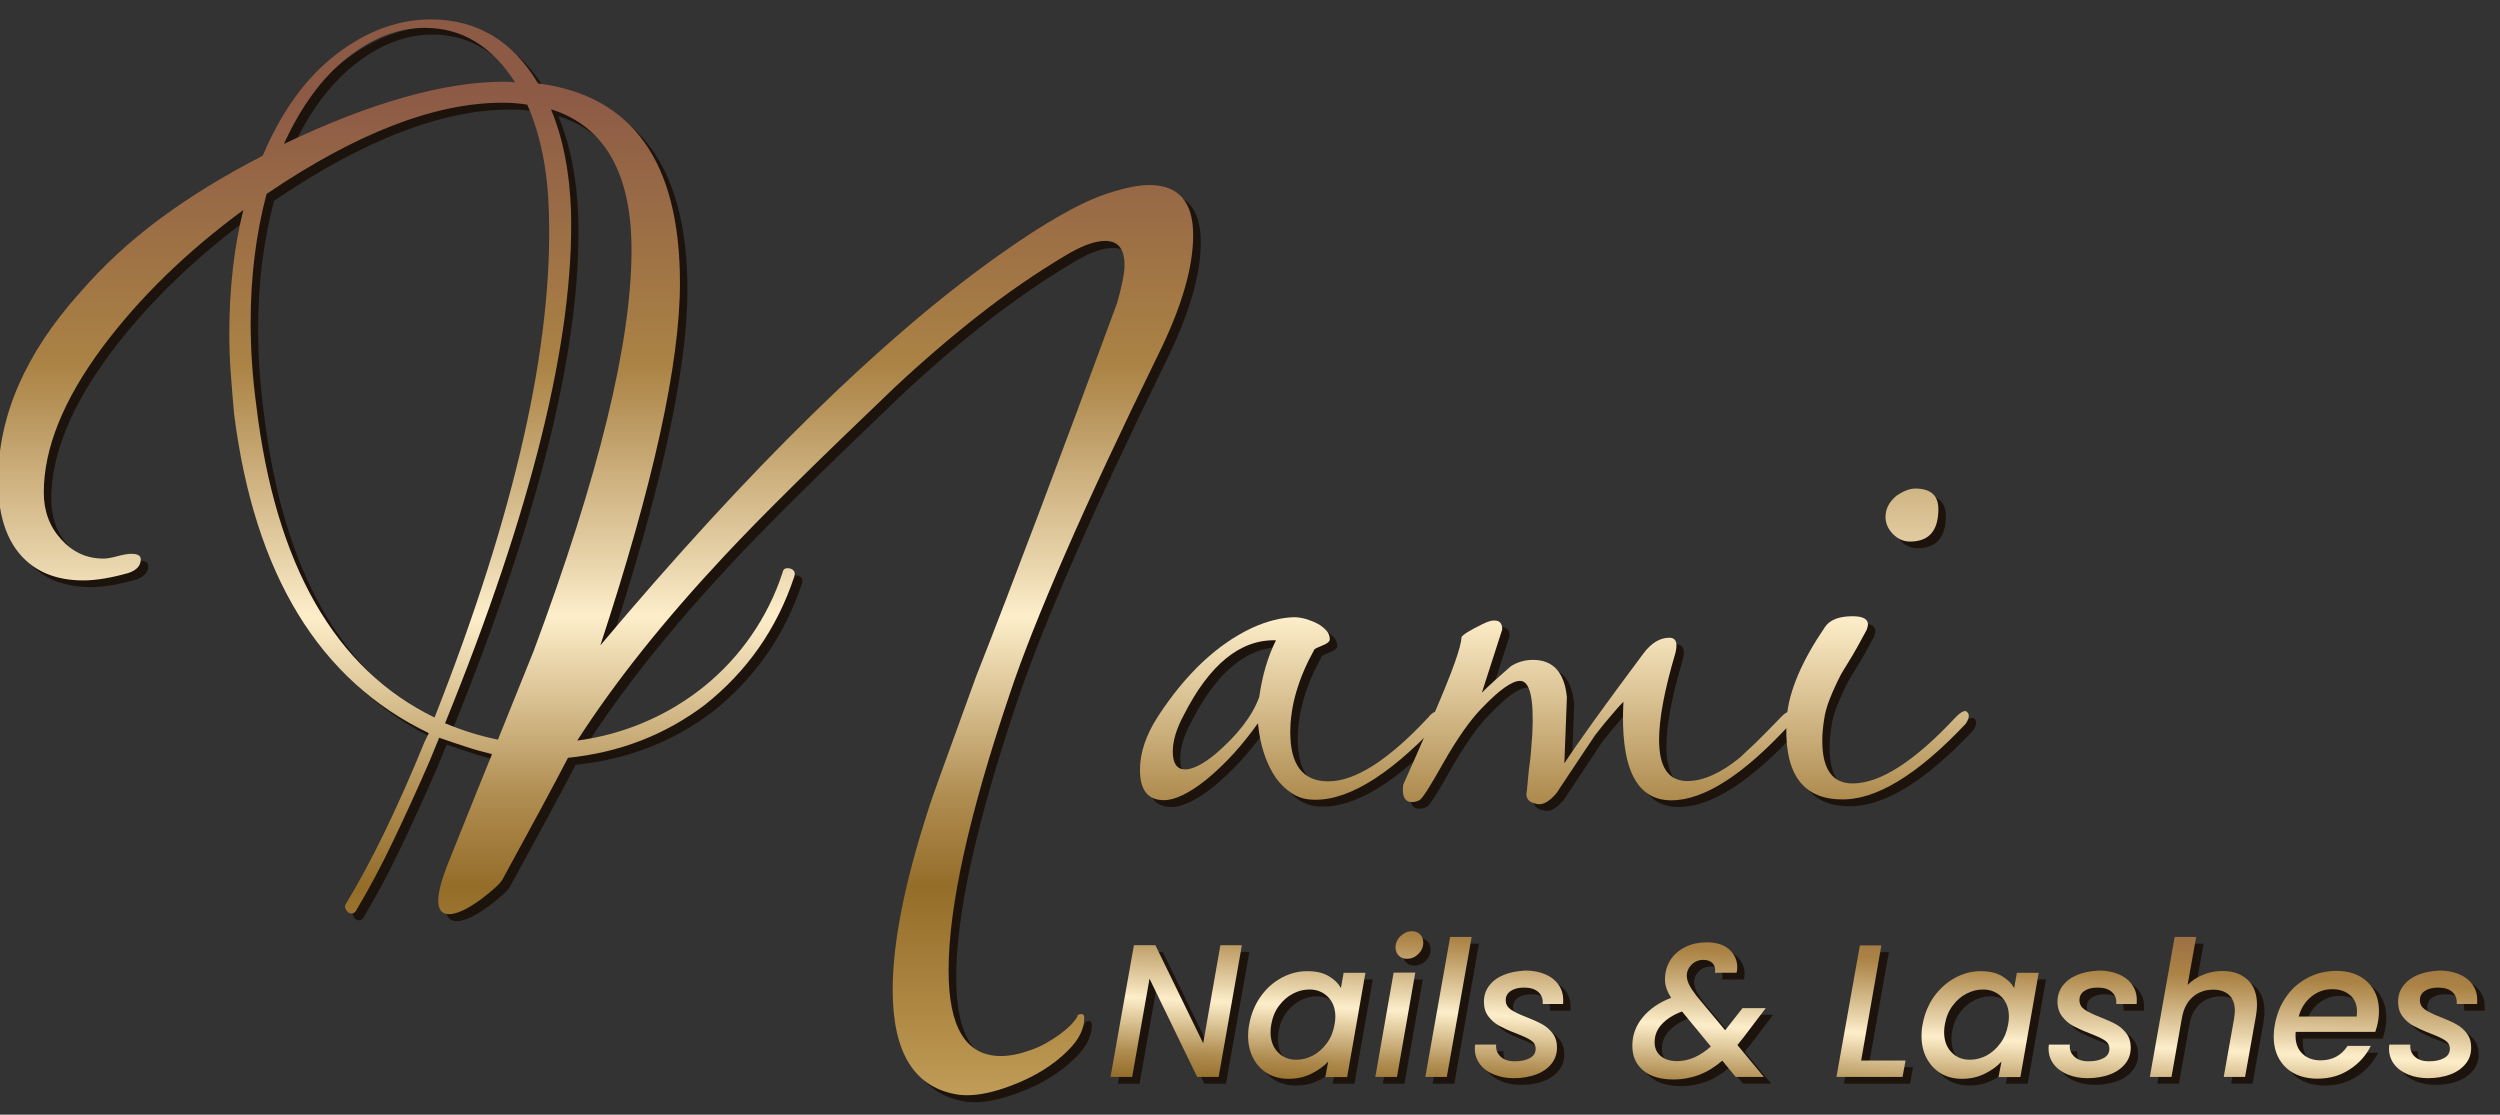 <?xml version="1.0" encoding="utf-8"?>
<!-- Generator: Adobe Illustrator 27.3.1, SVG Export Plug-In . SVG Version: 6.00 Build 0)  -->
<svg version="1.1" id="Layer_1" xmlns="http://www.w3.org/2000/svg" xmlns:xlink="http://www.w3.org/1999/xlink" x="0px" y="0px"
	 viewBox="0 0 157 70" style="enable-background:new 0 0 157 70;" xml:space="preserve">
<rect x="0" y="0" width="157" height="70" fill="#333333" stroke="none"/>
<g>
	<g>
		<g>
			<defs>
				<path id="SVGID_1_" d="M28.41,45.85c5.47-13.45,8.11-24.16,7.91-32.12c-0.08-2.47-0.5-4.62-1.26-6.44
					c3.37,1.06,5.06,4.01,5.06,8.85c0,5.78-2.05,14.18-6.15,25.18l-2.24,5.56C30.61,46.64,29.51,46.3,28.41,45.85 M16.56,25.85
					c-0.23-1.73-0.35-3.45-0.35-5.18c0-2.84,0.33-5.53,1-8.06c5.63-3.82,10.57-5.73,14.82-5.73c0.29,0,0.56,0.01,0.79,0.03
					c0.24,0.02,0.49,0.05,0.76,0.09c0.41,0.92,0.73,1.95,0.96,3.07c0.23,1.13,0.36,2.35,0.4,3.66c0.27,8.35-2.12,18.94-7.18,31.76
					C21.49,42.44,17.75,35.89,16.56,25.85 M22.25,4.07c1.58-1.26,3.21-1.9,4.9-1.9c2.33,0,4.22,1.15,5.68,3.44
					c-0.12-0.04-0.34-0.06-0.68-0.06c-3.76,0-8.38,1.3-13.85,3.91C19.35,7.13,20.67,5.33,22.25,4.07 M27.53,1.64
					c-2.06,0-4.04,0.73-5.94,2.19c-1.9,1.46-3.44,3.58-4.62,6.37c-2.41,1.24-4.57,2.56-6.47,3.97c-1.9,1.41-3.58,2.96-5.03,4.65
					c-3.41,3.8-5.12,7.74-5.12,11.79c0,2.04,0.47,3.59,1.41,4.66c0.94,1.07,2.26,1.6,3.94,1.6c0.8,0,1.75-0.16,2.85-0.47
					c0.51-0.18,0.76-0.46,0.76-0.85c0-0.24-0.2-0.35-0.59-0.35c-0.22,0-0.51,0.05-0.88,0.15c-0.37,0.1-0.67,0.15-0.88,0.15
					c-1.04,0-1.92-0.4-2.65-1.21c-0.73-0.8-1.09-1.78-1.09-2.94c0-2.78,1.23-5.82,3.68-9.12c2.33-3.12,5.28-5.99,8.85-8.62
					c-0.59,2.37-0.88,4.97-0.88,7.79c0,0.8,0.03,1.62,0.09,2.44c0.06,0.82,0.13,1.68,0.21,2.56c1.27,10.08,5.35,16.76,12.23,20.06
					L27.14,47c-1.69,4.14-3.33,7.53-4.94,10.18c-0.12,0.16-0.07,0.34,0.15,0.56c0.24,0.12,0.41,0.05,0.53-0.21
					c0.76-1.27,1.52-2.69,2.26-4.24c0.74-1.55,1.52-3.24,2.32-5.09l0.59-1.44c0.57,0.2,1.12,0.38,1.66,0.56
					c0.54,0.18,1.09,0.33,1.66,0.47c-0.69,1.69-1.26,3.11-1.72,4.26c-0.46,1.16-0.84,2.1-1.13,2.82C28.17,55.8,28,56.5,28,57
					c0,0.57,0.23,0.85,0.68,0.85c0.47,0,1.13-0.3,1.97-0.91c0.76-0.57,1.22-0.99,1.38-1.26c1.8-3.29,3.18-5.84,4.12-7.65
					c3.24-0.33,6.1-1.44,8.59-3.32c2.67-2.12,4.54-4.8,5.62-8.06c0.08-0.25,0-0.42-0.24-0.5c-0.29-0.08-0.46,0.01-0.5,0.26
					c-0.47,1.43-1.13,2.75-1.97,3.96c-0.84,1.21-1.82,2.26-2.93,3.16c-1.11,0.9-2.34,1.65-3.71,2.24c-1.36,0.59-2.79,0.98-4.28,1.18
					c2.37-3.69,5.46-7.56,9.26-11.62c1.1-1.18,2.53-2.64,4.29-4.38c1.76-1.74,3.87-3.78,6.32-6.12c1.8-1.69,3.59-3.22,5.35-4.6
					c1.76-1.38,3.55-2.61,5.35-3.69c1.06-0.65,1.92-0.97,2.59-0.97c0.8,0,1.21,0.5,1.21,1.5c0,0.53-0.16,1.33-0.47,2.41
					c-1.8,4.9-3.44,9.3-4.91,13.19c-1.47,3.89-2.78,7.31-3.94,10.25c-0.92,2.53-1.63,4.49-2.13,5.87c-0.5,1.38-0.79,2.21-0.87,2.49
					c-1.49,4.59-2.24,8.36-2.24,11.32c0,3.98,1.38,6.18,4.15,6.59c0.17,0.02,0.34,0.03,0.52,0.03h0.02c0.77,0,1.68-0.2,2.72-0.59
					c1.47-0.55,2.68-1.29,3.62-2.24c0.67-0.67,1-1.34,1-2.03c0-0.24-0.14-0.29-0.41-0.18c0,0.08-0.08,0.22-0.24,0.41
					c-0.16,0.2-0.38,0.41-0.66,0.63s-0.61,0.45-0.97,0.66c-0.36,0.22-0.72,0.38-1.07,0.5c-0.69,0.25-1.31,0.38-1.88,0.38
					c-2.2,0-3.29-1.79-3.29-5.38c0-4,1.28-9.79,3.85-17.38c0.76-2.29,1.92-5.21,3.46-8.75c1.54-3.54,3.5-7.73,5.87-12.57
					c1.45-2.94,2.18-5.43,2.18-7.47c0-2.1-0.92-3.15-2.77-3.15c-0.65,0-1.49,0.17-2.53,0.5c-1.73,0.55-4.06,1.87-7,3.97
					c-7.23,5.14-15.55,13.28-24.94,24.44c3.33-10.12,5-17.71,5-22.76c0-7.59-2.97-11.76-8.91-12.53
					C32.65,2.99,30.41,1.64,27.53,1.64z"/>
			</defs>
			<use xlink:href="#SVGID_1_"  style="overflow:visible;fill:#1D130D;"/>
			<clipPath id="SVGID_00000059989115038164239820000011285017994400128416_">
				<use xlink:href="#SVGID_1_"  style="overflow:visible;"/>
			</clipPath>
		</g>
		<g>
			<defs>
				<path id="SVGID_00000144307828370241469190000005637748122649917352_" d="M74.12,47.63c0-0.67,0.23-1.44,0.69-2.29
					c1.62-3.19,3.55-4.76,5.79-4.7c-0.51,1.03-0.86,2.21-1.05,3.56c-0.43,1.19-1.35,2.38-2.75,3.58c-0.79,0.65-1.43,0.97-1.92,0.97
					C74.37,48.73,74.12,48.36,74.12,47.63 M79.1,39.86c-2.19,1.03-4.16,2.88-5.91,5.56c-0.75,1.16-1.13,2.28-1.13,3.36
					c0,1.27,0.5,1.9,1.5,1.9c0.7,0,1.59-0.43,2.67-1.29c0.59-0.49,1.15-1.02,1.68-1.6c0.53-0.58,1.05-1.23,1.56-1.94
					c0.13,1.38,0.51,2.53,1.13,3.44c0.62,0.82,1.3,1.26,2.04,1.34c2.2,0.24,4.88-1.32,8.05-4.67c0.16-0.16,0.24-0.34,0.24-0.55
					c0-0.2-0.07-0.3-0.2-0.3c-0.18,0-0.38,0.13-0.57,0.38c-2.5,2.68-4.59,4.01-6.27,4.01c-1.6,0-2.39-1.03-2.39-3.08
					c0-1.65,0.5-3.37,1.5-5.18c0-0.03,0.05-0.07,0.16-0.12c0.11-0.05,0.22-0.1,0.35-0.15c0.13-0.05,0.23-0.1,0.33-0.17
					c0.09-0.07,0.14-0.14,0.14-0.22c0-0.21-0.07-0.4-0.22-0.56c-0.15-0.16-0.33-0.31-0.56-0.43c-0.23-0.12-0.47-0.21-0.73-0.29
					c-0.26-0.07-0.5-0.11-0.72-0.11C80.92,39.2,80.05,39.42,79.1,39.86"/>
			</defs>
			<use xlink:href="#SVGID_00000144307828370241469190000005637748122649917352_"  style="overflow:visible;fill:#1D130D;"/>
			<clipPath id="SVGID_00000159427808127977596630000001919289474713672612_">
				<use xlink:href="#SVGID_00000144307828370241469190000005637748122649917352_"  style="overflow:visible;"/>
			</clipPath>
		</g>
		<g>
			<defs>
				<path id="SVGID_00000060749057391766535610000014642290259829249957_" d="M93.55,39.62c-0.78,0.38-1.21,0.65-1.31,0.81
					c0,0.57-0.57,2.16-1.7,4.78c-0.45,1.07-0.84,1.97-1.17,2.72c-0.33,0.74-0.59,1.32-0.77,1.73c-0.03,0.08-0.04,0.2-0.04,0.36
					c0,0.51,0.19,0.77,0.57,0.77c0.16,0,0.32-0.04,0.47-0.12c0.17-0.08,0.66-0.84,1.46-2.27c0.92-1.62,1.75-2.79,2.47-3.52
					c1.08-1.13,1.88-1.7,2.39-1.7c0.62,0,0.88,1.11,0.77,3.32c-0.03,0.33-0.05,0.68-0.08,1.06c-0.03,0.38-0.07,0.78-0.14,1.22
					l-0.12,1.28c-0.11,0.44,0.06,0.71,0.49,0.81c0.41,0.17,0.86-0.04,1.36-0.63l2.43-3.66c0.43-0.54,0.79-0.98,1.08-1.31
					c0.28-0.34,0.52-0.6,0.7-0.78c-0.21,4.13,0.79,6.19,3.01,6.19c2.06,0,4.57-1.62,7.53-4.86c0.13-0.13,0.17-0.28,0.12-0.44
					c-0.05-0.17-0.13-0.26-0.24-0.26c-0.13,0-0.3,0.1-0.49,0.3c-0.65,0.67-1.19,1.23-1.64,1.66c-0.45,0.43-0.78,0.74-0.99,0.93
					c-1.21,0.98-2.31,1.46-3.28,1.46c-1.19,0-1.78-0.86-1.78-2.59c0-1.33,0.34-3.13,1.01-5.4c0.03-0.11,0.05-0.2,0.06-0.28
					c0.01-0.08,0.02-0.16,0.02-0.24c0-0.33-0.15-0.49-0.44-0.49c-0.59,0-1.13,0.32-1.62,0.97c-2.48,3.32-4.14,5.63-4.98,6.92
					c0.05-1.37,0.09-2.4,0.12-3.09c0.03-0.69,0.04-1.05,0.04-1.08c-0.16-1.56-0.87-2.33-2.14-2.33c-0.49,0-0.95,0.13-1.38,0.4
					c-0.38,0.33-0.73,0.64-1.04,0.92c-0.31,0.28-0.57,0.53-0.78,0.74l1.28-3.97c0-0.37-0.16-0.56-0.47-0.56
					C94.16,39.38,93.89,39.46,93.55,39.62"/>
			</defs>
			<use xlink:href="#SVGID_00000060749057391766535610000014642290259829249957_"  style="overflow:visible;fill:#1D130D;"/>
			<clipPath id="SVGID_00000046321687990889038300000014144869552284342671_">
				<use xlink:href="#SVGID_00000060749057391766535610000014642290259829249957_"  style="overflow:visible;"/>
			</clipPath>
		</g>
		<g>
			<defs>
				<path id="SVGID_00000103958355424044918420000009730972124884529343_" d="M115.06,39.82c-1.45,2.13-2.25,4.01-2.39,5.63
					c-0.24,3.4,0.88,5.13,3.36,5.18c2.19,0.08,4.81-1.5,7.87-4.74c0.13-0.18,0.2-0.36,0.2-0.51c0-0.13-0.07-0.23-0.2-0.3
					c-0.17,0-0.39,0.14-0.65,0.42c-2.57,2.75-4.72,4.13-6.45,4.13c-1.26,0-1.9-0.89-1.9-2.67c0-0.44,0.04-0.9,0.12-1.38
					c0.05-0.38,0.17-0.8,0.35-1.26c0.18-0.45,0.41-0.97,0.7-1.53c0.07-0.12,0.24-0.41,0.52-0.86c0.28-0.45,0.65-1.1,1.1-1.95
					c0.05-0.16,0.08-0.26,0.08-0.32c0-0.36-0.32-0.53-0.97-0.53C115.94,39.13,115.36,39.36,115.06,39.82 M119.57,31.55
					c-0.46,0.38-0.69,0.83-0.69,1.34c0,0.38,0.15,0.74,0.46,1.06c0.31,0.32,0.67,0.48,1.08,0.48c1.19,0,1.78-0.68,1.78-2.04
					c0-0.86-0.49-1.29-1.46-1.29C120.38,31.12,119.99,31.26,119.57,31.55"/>
			</defs>
			<use xlink:href="#SVGID_00000103958355424044918420000009730972124884529343_"  style="overflow:visible;fill:#1D130D;"/>
			<clipPath id="SVGID_00000103957407540341214430000007881855318992659383_">
				<use xlink:href="#SVGID_00000103958355424044918420000009730972124884529343_"  style="overflow:visible;"/>
			</clipPath>
		</g>
		<g>
			<defs>
				<polygon id="SVGID_00000089560318787378863010000013816330414534109856_" points="77.1,59.78 76.02,65.94 73.02,59.78 
					71.67,59.78 70.21,68.06 71.56,68.06 72.66,61.89 75.64,68.06 76.99,68.06 78.46,59.78 				"/>
			</defs>
			<use xlink:href="#SVGID_00000089560318787378863010000013816330414534109856_"  style="overflow:visible;fill:#1D130D;"/>
			<clipPath id="SVGID_00000047056799699004552690000006042764032144554630_">
				<use xlink:href="#SVGID_00000089560318787378863010000013816330414534109856_"  style="overflow:visible;"/>
			</clipPath>
		</g>
		<g>
			<defs>
				<path id="SVGID_00000106111465016192110030000001423937796817159301_" d="M80.72,66.52c-0.31-0.31-0.47-0.74-0.47-1.28
					c0-0.17,0.02-0.34,0.05-0.49c0.08-0.45,0.24-0.84,0.49-1.17c0.25-0.33,0.54-0.58,0.87-0.75c0.33-0.17,0.67-0.26,1.02-0.26
					c0.47,0,0.86,0.15,1.17,0.46c0.31,0.31,0.47,0.72,0.47,1.25c0,0.17-0.02,0.34-0.05,0.49c-0.08,0.45-0.24,0.85-0.49,1.18
					c-0.25,0.34-0.54,0.59-0.87,0.77c-0.33,0.17-0.67,0.26-1.02,0.26C81.42,66.99,81.03,66.83,80.72,66.52 M80.95,61.82
					c-0.52,0.28-0.96,0.67-1.32,1.18c-0.36,0.51-0.6,1.09-0.72,1.75c-0.05,0.25-0.07,0.49-0.07,0.73c0,0.53,0.11,1,0.33,1.41
					c0.22,0.41,0.52,0.72,0.9,0.95c0.38,0.22,0.82,0.33,1.31,0.33c0.51,0,0.98-0.1,1.41-0.31c0.43-0.21,0.79-0.46,1.08-0.77
					l-0.18,0.97h1.37l1.15-6.55h-1.37l-0.17,0.95c-0.17-0.3-0.44-0.55-0.78-0.75c-0.35-0.2-0.78-0.3-1.3-0.3
					C82.02,61.4,81.48,61.54,80.95,61.82"/>
			</defs>
			<use xlink:href="#SVGID_00000106111465016192110030000001423937796817159301_"  style="overflow:visible;fill:#1D130D;"/>
			<clipPath id="SVGID_00000060708530815303461810000002763597087345414309_">
				<use xlink:href="#SVGID_00000106111465016192110030000001423937796817159301_"  style="overflow:visible;"/>
			</clipPath>
		</g>
		<g>
			<defs>
				<path id="SVGID_00000090281377739050894540000002514668543969613217_" d="M87.99,61.51l-1.15,6.55h1.36l1.15-6.55H87.99z
					 M88.42,59.21c-0.21,0.2-0.32,0.44-0.32,0.72c0,0.21,0.07,0.38,0.2,0.51c0.13,0.14,0.31,0.2,0.52,0.2c0.27,0,0.51-0.1,0.71-0.3
					c0.21-0.2,0.31-0.44,0.31-0.72c0-0.21-0.07-0.38-0.2-0.51c-0.13-0.13-0.3-0.2-0.52-0.2C88.87,58.9,88.63,59,88.42,59.21"/>
			</defs>
			<use xlink:href="#SVGID_00000090281377739050894540000002514668543969613217_"  style="overflow:visible;fill:#1D130D;"/>
			<clipPath id="SVGID_00000067232957524629692650000011841525804561966998_">
				<use xlink:href="#SVGID_00000090281377739050894540000002514668543969613217_"  style="overflow:visible;"/>
			</clipPath>
		</g>
		<g>
			<defs>
				<polygon id="SVGID_00000107584500889519501860000011595129037304249016_" points="91.53,59.26 89.97,68.06 91.33,68.06 
					92.88,59.26 				"/>
			</defs>
			<use xlink:href="#SVGID_00000107584500889519501860000011595129037304249016_"  style="overflow:visible;fill:#1D130D;"/>
			<clipPath id="SVGID_00000129187156138055386480000011022038102974383025_">
				<use xlink:href="#SVGID_00000107584500889519501860000011595129037304249016_"  style="overflow:visible;"/>
			</clipPath>
		</g>
		<g>
			<defs>
				<path id="SVGID_00000181067777698049805350000004204257657041615499_" d="M94.9,61.64c-0.39,0.16-0.7,0.39-0.92,0.68
					c-0.22,0.29-0.33,0.62-0.33,1c0,0.37,0.09,0.68,0.28,0.93c0.19,0.25,0.42,0.45,0.68,0.59c0.26,0.14,0.6,0.3,1.02,0.46
					c0.44,0.17,0.77,0.32,0.97,0.45c0.2,0.13,0.3,0.31,0.3,0.53c0,0.26-0.12,0.46-0.37,0.59c-0.25,0.14-0.56,0.2-0.94,0.2
					c-0.39,0-0.69-0.1-0.9-0.3c-0.21-0.2-0.3-0.45-0.27-0.75h-1.32c-0.02,0.11-0.02,0.2-0.02,0.26c0,0.36,0.11,0.69,0.32,0.97
					c0.21,0.28,0.51,0.5,0.88,0.65c0.37,0.15,0.78,0.23,1.24,0.23c0.52,0,0.99-0.08,1.4-0.23c0.41-0.15,0.74-0.38,0.97-0.67
					c0.23-0.29,0.35-0.63,0.35-1.02c0-0.36-0.09-0.65-0.27-0.89s-0.4-0.43-0.65-0.57c-0.25-0.14-0.58-0.29-0.99-0.45
					c-0.44-0.17-0.77-0.33-0.99-0.48c-0.21-0.15-0.32-0.34-0.32-0.59c0-0.25,0.11-0.44,0.32-0.58c0.21-0.14,0.48-0.21,0.83-0.21
					c0.39,0,0.69,0.09,0.9,0.28c0.21,0.19,0.3,0.44,0.27,0.75h1.28c0.01-0.06,0.01-0.14,0.01-0.25c0-0.36-0.1-0.69-0.3-0.97
					c-0.2-0.28-0.48-0.5-0.84-0.65c-0.36-0.15-0.77-0.23-1.23-0.23C95.74,61.4,95.29,61.48,94.9,61.64"/>
			</defs>
			<use xlink:href="#SVGID_00000181067777698049805350000004204257657041615499_"  style="overflow:visible;fill:#1D130D;"/>
			<clipPath id="SVGID_00000159470414886015151130000009849720435791915184_">
				<use xlink:href="#SVGID_00000181067777698049805350000004204257657041615499_"  style="overflow:visible;"/>
			</clipPath>
		</g>
		<g>
			<defs>
				<path id="SVGID_00000069366727941753750580000015571971553704046745_" d="M104.74,66.73c-0.25-0.22-0.37-0.5-0.37-0.85
					c0-0.44,0.15-0.82,0.46-1.15c0.31-0.33,0.73-0.59,1.26-0.79l1.81,2.2c-0.68,0.61-1.39,0.92-2.14,0.92
					C105.33,67.06,104.99,66.95,104.74,66.73 M106.28,59.9c-0.4,0.2-0.71,0.48-0.93,0.83c-0.22,0.36-0.33,0.76-0.33,1.21
					c0,0.36,0.13,0.75,0.39,1.14c-0.75,0.29-1.34,0.69-1.78,1.22c-0.44,0.53-0.66,1.12-0.66,1.79s0.23,1.18,0.69,1.56
					c0.46,0.37,1.09,0.56,1.89,0.56c0.58,0,1.12-0.1,1.62-0.29c0.5-0.19,0.98-0.49,1.45-0.89l0.84,1.02h1.77l-1.66-2l0.39-0.49
					l1.39-1.83h-1.46l-1.09,1.39l-1.81-2.17c-0.21-0.28-0.37-0.52-0.46-0.71c-0.09-0.19-0.14-0.37-0.14-0.54c0-0.27,0.1-0.5,0.3-0.7
					c0.2-0.2,0.45-0.3,0.75-0.3c0.22,0,0.4,0.06,0.53,0.17c0.13,0.12,0.2,0.27,0.2,0.47c0,0.07,0,0.13-0.01,0.17h1.36
					c0.02-0.12,0.04-0.23,0.04-0.33c0-0.45-0.17-0.83-0.5-1.13c-0.33-0.3-0.8-0.45-1.39-0.45C107.14,59.61,106.68,59.7,106.28,59.9"
					/>
			</defs>
			<use xlink:href="#SVGID_00000069366727941753750580000015571971553704046745_"  style="overflow:visible;fill:#1D130D;"/>
			<clipPath id="SVGID_00000047781976141487748490000010529521782912682898_">
				<use xlink:href="#SVGID_00000069366727941753750580000015571971553704046745_"  style="overflow:visible;"/>
			</clipPath>
		</g>
		<g>
			<defs>
				<polygon id="SVGID_00000039129724304161288500000001064681655237867417_" points="117.26,59.8 115.8,68.06 119.95,68.06 
					120.14,67.02 117.34,67.02 118.62,59.8 				"/>
			</defs>
			<use xlink:href="#SVGID_00000039129724304161288500000001064681655237867417_"  style="overflow:visible;fill:#1D130D;"/>
			<clipPath id="SVGID_00000150803434511935194740000005164615151842952380_">
				<use xlink:href="#SVGID_00000039129724304161288500000001064681655237867417_"  style="overflow:visible;"/>
			</clipPath>
		</g>
		<g>
			<defs>
				<path id="SVGID_00000014615616580072658420000002903429661352377992_" d="M123.02,66.52c-0.31-0.31-0.47-0.74-0.47-1.28
					c0-0.17,0.02-0.34,0.05-0.49c0.08-0.45,0.24-0.84,0.49-1.17c0.25-0.33,0.53-0.58,0.87-0.75c0.33-0.17,0.67-0.26,1.02-0.26
					c0.47,0,0.86,0.15,1.17,0.46c0.31,0.31,0.47,0.72,0.47,1.25c0,0.17-0.02,0.34-0.05,0.49c-0.08,0.45-0.24,0.85-0.49,1.18
					c-0.25,0.34-0.54,0.59-0.87,0.77c-0.33,0.17-0.67,0.26-1.02,0.26C123.72,66.99,123.33,66.83,123.02,66.52 M123.25,61.82
					c-0.52,0.28-0.96,0.67-1.33,1.18c-0.36,0.51-0.6,1.09-0.72,1.75c-0.05,0.25-0.07,0.49-0.07,0.73c0,0.53,0.11,1,0.33,1.41
					c0.22,0.41,0.52,0.72,0.9,0.95c0.38,0.22,0.82,0.33,1.31,0.33c0.51,0,0.98-0.1,1.41-0.31c0.43-0.21,0.79-0.46,1.07-0.77
					l-0.18,0.97h1.37l1.15-6.55h-1.37l-0.17,0.95c-0.17-0.3-0.44-0.55-0.78-0.75c-0.35-0.2-0.78-0.3-1.3-0.3
					C124.32,61.4,123.77,61.54,123.25,61.82"/>
			</defs>
			<use xlink:href="#SVGID_00000014615616580072658420000002903429661352377992_"  style="overflow:visible;fill:#1D130D;"/>
			<clipPath id="SVGID_00000064346537888001320530000014978280387642847369_">
				<use xlink:href="#SVGID_00000014615616580072658420000002903429661352377992_"  style="overflow:visible;"/>
			</clipPath>
		</g>
		<g>
			<defs>
				<path id="SVGID_00000146501043253870884030000009375298098694362789_" d="M130.92,61.64c-0.39,0.16-0.7,0.39-0.92,0.68
					c-0.22,0.29-0.33,0.62-0.33,1c0,0.37,0.1,0.68,0.29,0.93c0.19,0.25,0.42,0.45,0.68,0.59c0.26,0.14,0.6,0.3,1.02,0.46
					c0.44,0.17,0.77,0.32,0.97,0.45c0.2,0.13,0.3,0.31,0.3,0.53c0,0.26-0.12,0.46-0.37,0.59c-0.25,0.14-0.56,0.2-0.94,0.2
					c-0.39,0-0.69-0.1-0.9-0.3c-0.21-0.2-0.31-0.45-0.27-0.75h-1.32c-0.02,0.11-0.02,0.2-0.02,0.26c0,0.36,0.11,0.69,0.32,0.97
					c0.21,0.28,0.51,0.5,0.88,0.65c0.37,0.15,0.78,0.23,1.24,0.23c0.52,0,0.99-0.08,1.4-0.23c0.41-0.15,0.73-0.38,0.97-0.67
					s0.35-0.63,0.35-1.02c0-0.36-0.09-0.65-0.27-0.89c-0.18-0.24-0.4-0.43-0.65-0.57c-0.25-0.14-0.58-0.29-0.99-0.45
					c-0.44-0.17-0.77-0.33-0.99-0.48c-0.21-0.15-0.32-0.34-0.32-0.59c0-0.25,0.1-0.44,0.31-0.58c0.21-0.14,0.48-0.21,0.83-0.21
					c0.39,0,0.69,0.09,0.9,0.28c0.21,0.19,0.3,0.44,0.27,0.75h1.28c0.01-0.06,0.01-0.14,0.01-0.25c0-0.36-0.1-0.69-0.3-0.97
					c-0.2-0.28-0.48-0.5-0.84-0.65c-0.36-0.15-0.77-0.23-1.23-0.23C131.76,61.4,131.31,61.48,130.92,61.64"/>
			</defs>
			<use xlink:href="#SVGID_00000146501043253870884030000009375298098694362789_"  style="overflow:visible;fill:#1D130D;"/>
			<clipPath id="SVGID_00000018936617330302237560000009492940358030872716_">
				<use xlink:href="#SVGID_00000146501043253870884030000009375298098694362789_"  style="overflow:visible;"/>
			</clipPath>
		</g>
		<g>
			<defs>
				<path id="SVGID_00000168834965981681207370000000778972962976792724_" d="M137.04,59.26l-1.56,8.79h1.36l0.65-3.68v0.02
					c0.09-0.59,0.32-1.04,0.67-1.35c0.35-0.31,0.79-0.47,1.3-0.47c0.43,0,0.76,0.12,1,0.34c0.24,0.23,0.36,0.56,0.36,1
					c0,0.1-0.02,0.25-0.05,0.48l-0.65,3.66h1.34l0.69-3.86c0.04-0.26,0.06-0.48,0.06-0.67c0-0.68-0.2-1.21-0.59-1.57
					s-0.92-0.55-1.58-0.55c-0.42,0-0.82,0.07-1.2,0.23c-0.38,0.15-0.71,0.36-0.99,0.64l0.54-3.01H137.04z"/>
			</defs>
			<use xlink:href="#SVGID_00000168834965981681207370000000778972962976792724_"  style="overflow:visible;fill:#1D130D;"/>
			<clipPath id="SVGID_00000039834037780015709440000011973881459828155304_">
				<use xlink:href="#SVGID_00000168834965981681207370000000778972962976792724_"  style="overflow:visible;"/>
			</clipPath>
		</g>
		<g>
			<defs>
				<path id="SVGID_00000053508685770603205200000004549654446720538766_" d="M145.62,63c0.39-0.31,0.82-0.46,1.31-0.46
					c0.46,0,0.83,0.13,1.12,0.38c0.29,0.25,0.43,0.6,0.43,1.03c0,0.06-0.01,0.17-0.02,0.31h-3.64
					C144.96,63.73,145.23,63.31,145.62,63 M145.41,61.82c-0.54,0.28-1,0.67-1.36,1.18c-0.36,0.51-0.61,1.1-0.73,1.78
					c-0.05,0.26-0.07,0.51-0.07,0.74c0,0.54,0.11,1.01,0.34,1.41c0.23,0.4,0.55,0.71,0.96,0.92c0.41,0.21,0.89,0.32,1.44,0.32
					c0.77,0,1.45-0.19,2.03-0.58c0.59-0.38,1.03-0.88,1.33-1.48h-1.46c-0.4,0.61-0.96,0.91-1.7,0.91c-0.47,0-0.85-0.14-1.14-0.42
					c-0.29-0.28-0.43-0.65-0.43-1.12c0-0.11,0-0.19,0.01-0.25h5c0.08-0.25,0.14-0.47,0.17-0.64c0.04-0.25,0.06-0.47,0.06-0.65
					c0-0.78-0.24-1.39-0.73-1.85c-0.49-0.46-1.14-0.69-1.96-0.69C146.55,61.4,145.95,61.54,145.41,61.82"/>
			</defs>
			<use xlink:href="#SVGID_00000053508685770603205200000004549654446720538766_"  style="overflow:visible;fill:#1D130D;"/>
			<clipPath id="SVGID_00000128467177620459230910000014882037302857939372_">
				<use xlink:href="#SVGID_00000053508685770603205200000004549654446720538766_"  style="overflow:visible;"/>
			</clipPath>
		</g>
		<g>
			<defs>
				<path id="SVGID_00000007407157780794886080000014448910883138240926_" d="M152.32,61.64c-0.39,0.16-0.7,0.39-0.92,0.68
					c-0.22,0.29-0.33,0.62-0.33,1c0,0.37,0.09,0.68,0.28,0.93c0.19,0.25,0.42,0.45,0.68,0.59c0.26,0.14,0.6,0.3,1.02,0.46
					c0.44,0.17,0.77,0.32,0.97,0.45c0.2,0.13,0.3,0.31,0.3,0.53c0,0.26-0.12,0.46-0.37,0.59c-0.25,0.14-0.56,0.2-0.94,0.2
					c-0.39,0-0.69-0.1-0.9-0.3c-0.21-0.2-0.3-0.45-0.27-0.75h-1.32c-0.02,0.11-0.02,0.2-0.02,0.26c0,0.36,0.11,0.69,0.32,0.97
					c0.21,0.28,0.51,0.5,0.88,0.65c0.37,0.15,0.78,0.23,1.24,0.23c0.52,0,0.99-0.08,1.4-0.23c0.41-0.15,0.73-0.38,0.97-0.67
					s0.35-0.63,0.35-1.02c0-0.36-0.09-0.65-0.27-0.89c-0.18-0.24-0.4-0.43-0.65-0.57c-0.25-0.14-0.58-0.29-0.99-0.45
					c-0.44-0.17-0.77-0.33-0.99-0.48c-0.21-0.15-0.32-0.34-0.32-0.59c0-0.25,0.1-0.44,0.31-0.58c0.21-0.14,0.48-0.21,0.83-0.21
					c0.39,0,0.69,0.09,0.9,0.28c0.21,0.19,0.3,0.44,0.27,0.75h1.28c0.01-0.06,0.01-0.14,0.01-0.25c0-0.36-0.1-0.69-0.3-0.97
					c-0.2-0.28-0.48-0.5-0.84-0.65c-0.36-0.15-0.77-0.23-1.23-0.23C153.16,61.4,152.71,61.48,152.32,61.64"/>
			</defs>
			<use xlink:href="#SVGID_00000007407157780794886080000014448910883138240926_"  style="overflow:visible;fill:#1D130D;"/>
			<clipPath id="SVGID_00000098900439495427038870000013717523346419752837_">
				<use xlink:href="#SVGID_00000007407157780794886080000014448910883138240926_"  style="overflow:visible;"/>
			</clipPath>
		</g>
	</g>
</g>
<g>
	<g>
		<g>
			<defs>
				<path id="SVGID_00000043451415924146113730000006880985494162128573_" d="M27.95,45.42c5.47-13.45,8.11-24.16,7.91-32.12
					c-0.08-2.47-0.5-4.62-1.26-6.44c3.37,1.06,5.06,4.01,5.06,8.85c0,5.78-2.05,14.18-6.15,25.18l-2.24,5.56
					C30.15,46.22,29.04,45.88,27.95,45.42 M16.09,25.42c-0.23-1.73-0.35-3.45-0.35-5.18c0-2.84,0.33-5.53,1-8.06
					c5.63-3.82,10.57-5.73,14.82-5.73c0.29,0,0.56,0.01,0.79,0.03c0.24,0.02,0.49,0.05,0.76,0.09c0.41,0.92,0.73,1.95,0.96,3.07
					c0.23,1.13,0.36,2.35,0.4,3.66c0.27,8.35-2.12,18.94-7.18,31.76C21.02,42.01,17.29,35.46,16.09,25.42 M21.78,3.65
					c1.58-1.26,3.21-1.9,4.9-1.9c2.33,0,4.22,1.15,5.68,3.44c-0.12-0.04-0.34-0.06-0.68-0.06c-3.76,0-8.38,1.3-13.85,3.91
					C18.89,6.71,20.2,4.91,21.78,3.65 M27.06,1.22c-2.06,0-4.04,0.73-5.94,2.19c-1.9,1.46-3.44,3.58-4.62,6.37
					c-2.41,1.24-4.57,2.56-6.47,3.97C8.13,15.16,6.46,16.71,5,18.4c-3.41,3.8-5.12,7.74-5.12,11.79c0,2.04,0.47,3.59,1.41,4.66
					c0.94,1.07,2.26,1.6,3.94,1.6c0.8,0,1.75-0.16,2.85-0.47c0.51-0.18,0.76-0.46,0.76-0.85c0-0.24-0.2-0.35-0.59-0.35
					c-0.22,0-0.51,0.05-0.88,0.15c-0.37,0.1-0.67,0.15-0.88,0.15c-1.04,0-1.92-0.4-2.65-1.21c-0.73-0.8-1.09-1.78-1.09-2.94
					c0-2.78,1.23-5.82,3.68-9.12c2.33-3.12,5.28-5.99,8.85-8.62c-0.59,2.37-0.88,4.97-0.88,7.79c0,0.8,0.03,1.62,0.09,2.44
					c0.06,0.82,0.13,1.68,0.21,2.56c1.27,10.08,5.35,16.76,12.23,20.06l-0.26,0.53c-1.69,4.14-3.33,7.53-4.94,10.18
					c-0.12,0.16-0.07,0.34,0.15,0.56c0.24,0.12,0.41,0.05,0.53-0.21c0.76-1.27,1.52-2.69,2.26-4.24c0.74-1.55,1.52-3.24,2.32-5.09
					l0.59-1.44c0.57,0.2,1.12,0.38,1.66,0.56c0.54,0.18,1.09,0.33,1.66,0.47c-0.69,1.69-1.26,3.11-1.72,4.26
					c-0.46,1.16-0.84,2.1-1.13,2.82c-0.35,0.92-0.53,1.63-0.53,2.12c0,0.57,0.23,0.85,0.68,0.85c0.47,0,1.13-0.3,1.97-0.91
					c0.76-0.57,1.22-0.99,1.38-1.26c1.8-3.29,3.18-5.84,4.12-7.65c3.24-0.33,6.1-1.44,8.59-3.32c2.67-2.12,4.54-4.8,5.62-8.06
					c0.08-0.25,0-0.42-0.24-0.5c-0.29-0.08-0.46,0.01-0.5,0.26c-0.47,1.43-1.13,2.75-1.97,3.96c-0.84,1.21-1.82,2.26-2.93,3.16
					c-1.11,0.9-2.34,1.65-3.71,2.24c-1.36,0.59-2.79,0.98-4.28,1.18c2.37-3.69,5.46-7.56,9.26-11.62c1.1-1.18,2.53-2.64,4.29-4.38
					c1.76-1.74,3.87-3.78,6.32-6.12c1.8-1.69,3.59-3.22,5.35-4.6c1.76-1.38,3.55-2.61,5.35-3.69c1.06-0.65,1.92-0.97,2.59-0.97
					c0.8,0,1.21,0.5,1.21,1.5c0,0.53-0.16,1.33-0.47,2.41c-1.8,4.9-3.44,9.3-4.91,13.19s-2.78,7.31-3.94,10.25
					c-0.92,2.53-1.63,4.49-2.13,5.87c-0.5,1.38-0.79,2.21-0.87,2.49c-1.49,4.59-2.24,8.36-2.24,11.32c0,3.98,1.38,6.18,4.15,6.59
					c0.17,0.02,0.34,0.03,0.52,0.03h0.02c0.77,0,1.68-0.2,2.72-0.59c1.47-0.55,2.68-1.29,3.62-2.24c0.67-0.67,1-1.34,1-2.03
					c0-0.24-0.14-0.29-0.41-0.18c0,0.08-0.08,0.22-0.24,0.41c-0.16,0.2-0.38,0.41-0.66,0.63c-0.28,0.23-0.61,0.45-0.97,0.66
					c-0.36,0.22-0.72,0.38-1.07,0.5c-0.69,0.25-1.31,0.38-1.88,0.38c-2.2,0-3.29-1.79-3.29-5.38c0-4,1.28-9.79,3.85-17.38
					c0.76-2.29,1.92-5.21,3.46-8.75c1.54-3.54,3.5-7.73,5.87-12.57c1.45-2.94,2.18-5.43,2.18-7.47c0-2.1-0.92-3.15-2.76-3.15
					c-0.65,0-1.49,0.17-2.53,0.5c-1.73,0.55-4.06,1.87-7,3.97c-7.23,5.14-15.55,13.28-24.94,24.44c3.33-10.12,5-17.71,5-22.76
					c0-7.59-2.97-11.76-8.91-12.53C32.19,2.56,29.95,1.22,27.06,1.22z"/>
			</defs>
			
				<linearGradient id="SVGID_00000000902121624361760370000012762267855210236822_" gradientUnits="userSpaceOnUse" x1="37.416" y1="5.826" x2="37.416" y2="73.186">
				<stop  offset="0" style="stop-color:#8D5A46"/>
				<stop  offset="0.254" style="stop-color:#AB8345"/>
				<stop  offset="0.3" style="stop-color:#B9965D"/>
				<stop  offset="0.429" style="stop-color:#E5D0A6"/>
				<stop  offset="0.488" style="stop-color:#FDEECA"/>
				<stop  offset="0.657" style="stop-color:#AF8C50"/>
				<stop  offset="0.74" style="stop-color:#946D29"/>
				<stop  offset="0.899" style="stop-color:#B8934E"/>
				<stop  offset="1" style="stop-color:#D0AD6A"/>
			</linearGradient>
			
				<use xlink:href="#SVGID_00000043451415924146113730000006880985494162128573_"  style="overflow:visible;fill:url(#SVGID_00000000902121624361760370000012762267855210236822_);"/>
			<clipPath id="SVGID_00000139285704139515794460000012669558482769415861_">
				<use xlink:href="#SVGID_00000043451415924146113730000006880985494162128573_"  style="overflow:visible;"/>
			</clipPath>
		</g>
		<g>
			<defs>
				<path id="SVGID_00000034778666109426235180000015961978850546140322_" d="M73.65,47.2c0-0.67,0.23-1.44,0.69-2.29
					c1.62-3.19,3.55-4.76,5.79-4.7c-0.51,1.03-0.86,2.21-1.05,3.56c-0.43,1.19-1.35,2.38-2.75,3.58c-0.79,0.65-1.43,0.97-1.92,0.97
					C73.91,48.31,73.65,47.94,73.65,47.2 M78.63,39.43c-2.19,1.03-4.16,2.88-5.91,5.56c-0.75,1.16-1.13,2.28-1.13,3.36
					c0,1.27,0.5,1.9,1.5,1.9c0.7,0,1.59-0.43,2.67-1.29c0.59-0.49,1.15-1.02,1.68-1.6c0.53-0.58,1.05-1.23,1.56-1.94
					c0.13,1.38,0.51,2.53,1.13,3.44c0.62,0.82,1.3,1.26,2.04,1.34c2.2,0.24,4.88-1.32,8.05-4.67c0.16-0.16,0.24-0.34,0.24-0.55
					c0-0.2-0.07-0.3-0.2-0.3c-0.18,0-0.38,0.13-0.57,0.38c-2.5,2.68-4.59,4.01-6.27,4.01c-1.6,0-2.39-1.03-2.39-3.08
					c0-1.65,0.5-3.37,1.5-5.18c0-0.03,0.05-0.07,0.16-0.12c0.11-0.05,0.22-0.1,0.35-0.15s0.23-0.1,0.33-0.17
					c0.09-0.07,0.14-0.14,0.14-0.22c0-0.21-0.07-0.4-0.22-0.56c-0.15-0.16-0.33-0.31-0.56-0.43c-0.23-0.12-0.47-0.21-0.73-0.29
					c-0.26-0.07-0.5-0.11-0.72-0.11C80.46,38.78,79.58,39,78.63,39.43"/>
			</defs>
			
				<linearGradient id="SVGID_00000121979771170509854830000018255520321047736755_" gradientUnits="userSpaceOnUse" x1="81.026" y1="5.826" x2="81.026" y2="73.186">
				<stop  offset="0" style="stop-color:#8D5A46"/>
				<stop  offset="0.254" style="stop-color:#AB8345"/>
				<stop  offset="0.3" style="stop-color:#B9965D"/>
				<stop  offset="0.429" style="stop-color:#E5D0A6"/>
				<stop  offset="0.488" style="stop-color:#FDEECA"/>
				<stop  offset="0.657" style="stop-color:#AF8C50"/>
				<stop  offset="0.74" style="stop-color:#946D29"/>
				<stop  offset="0.899" style="stop-color:#B8934E"/>
				<stop  offset="1" style="stop-color:#D0AD6A"/>
			</linearGradient>
			
				<use xlink:href="#SVGID_00000034778666109426235180000015961978850546140322_"  style="overflow:visible;fill:url(#SVGID_00000121979771170509854830000018255520321047736755_);"/>
			<clipPath id="SVGID_00000127033042100904112810000017074939836188808090_">
				<use xlink:href="#SVGID_00000034778666109426235180000015961978850546140322_"  style="overflow:visible;"/>
			</clipPath>
		</g>
		<g>
			<defs>
				<path id="SVGID_00000029733414447184032680000003119792147256418978_" d="M93.09,39.2c-0.78,0.38-1.21,0.65-1.31,0.81
					c0,0.57-0.57,2.16-1.7,4.78c-0.45,1.07-0.84,1.97-1.17,2.72c-0.33,0.74-0.59,1.32-0.77,1.73c-0.03,0.08-0.04,0.2-0.04,0.36
					c0,0.51,0.19,0.77,0.57,0.77c0.16,0,0.32-0.04,0.47-0.12c0.17-0.08,0.66-0.84,1.46-2.27c0.92-1.62,1.75-2.79,2.47-3.52
					c1.08-1.13,1.88-1.7,2.39-1.7c0.62,0,0.88,1.11,0.77,3.32c-0.03,0.33-0.05,0.68-0.08,1.06c-0.03,0.38-0.07,0.78-0.14,1.22
					l-0.12,1.28c-0.11,0.44,0.06,0.71,0.49,0.81c0.41,0.17,0.86-0.04,1.36-0.63l2.43-3.66c0.43-0.54,0.79-0.98,1.08-1.31
					c0.28-0.34,0.52-0.6,0.7-0.78c-0.21,4.13,0.79,6.19,3.01,6.19c2.06,0,4.57-1.62,7.53-4.86c0.13-0.13,0.17-0.28,0.12-0.44
					c-0.05-0.17-0.13-0.26-0.24-0.26c-0.13,0-0.3,0.1-0.49,0.3c-0.65,0.67-1.19,1.23-1.64,1.66c-0.45,0.43-0.78,0.74-0.99,0.93
					c-1.21,0.98-2.31,1.46-3.28,1.46c-1.19,0-1.78-0.86-1.78-2.59c0-1.33,0.34-3.13,1.01-5.4c0.03-0.11,0.05-0.2,0.06-0.28
					c0.01-0.08,0.02-0.16,0.02-0.24c0-0.33-0.15-0.49-0.44-0.49c-0.59,0-1.13,0.32-1.62,0.97c-2.48,3.32-4.14,5.63-4.98,6.92
					c0.05-1.37,0.09-2.4,0.12-3.09c0.03-0.69,0.04-1.05,0.04-1.08c-0.16-1.56-0.87-2.33-2.14-2.33c-0.49,0-0.95,0.13-1.38,0.4
					c-0.38,0.33-0.73,0.64-1.04,0.92c-0.31,0.28-0.57,0.53-0.78,0.74l1.28-3.97c0-0.37-0.16-0.56-0.47-0.56
					C93.7,38.95,93.43,39.03,93.09,39.2"/>
			</defs>
			
				<linearGradient id="SVGID_00000046312971022616744880000004130928599777622658_" gradientUnits="userSpaceOnUse" x1="100.383" y1="5.826" x2="100.383" y2="73.186">
				<stop  offset="0" style="stop-color:#8D5A46"/>
				<stop  offset="0.254" style="stop-color:#AB8345"/>
				<stop  offset="0.3" style="stop-color:#B9965D"/>
				<stop  offset="0.429" style="stop-color:#E5D0A6"/>
				<stop  offset="0.488" style="stop-color:#FDEECA"/>
				<stop  offset="0.657" style="stop-color:#AF8C50"/>
				<stop  offset="0.74" style="stop-color:#946D29"/>
				<stop  offset="0.899" style="stop-color:#B8934E"/>
				<stop  offset="1" style="stop-color:#D0AD6A"/>
			</linearGradient>
			
				<use xlink:href="#SVGID_00000029733414447184032680000003119792147256418978_"  style="overflow:visible;fill:url(#SVGID_00000046312971022616744880000004130928599777622658_);"/>
			<clipPath id="SVGID_00000100377916104630353850000000822593297488997814_">
				<use xlink:href="#SVGID_00000029733414447184032680000003119792147256418978_"  style="overflow:visible;"/>
			</clipPath>
		</g>
		<g>
			<defs>
				<path id="SVGID_00000049908617775830511260000007377645195128676784_" d="M114.6,39.39c-1.45,2.13-2.25,4.01-2.39,5.63
					c-0.24,3.4,0.88,5.13,3.36,5.18c2.19,0.08,4.81-1.5,7.87-4.74c0.13-0.18,0.2-0.36,0.2-0.51c0-0.13-0.07-0.23-0.2-0.3
					c-0.17,0-0.39,0.14-0.65,0.42c-2.57,2.75-4.72,4.13-6.45,4.13c-1.26,0-1.9-0.89-1.9-2.67c0-0.44,0.04-0.9,0.12-1.38
					c0.05-0.38,0.17-0.8,0.35-1.26c0.18-0.45,0.41-0.97,0.7-1.53c0.07-0.12,0.24-0.41,0.52-0.86c0.28-0.45,0.65-1.1,1.1-1.95
					c0.05-0.16,0.08-0.26,0.08-0.32c0-0.36-0.32-0.53-0.97-0.53C115.48,38.7,114.9,38.93,114.6,39.39 M119.1,31.13
					c-0.46,0.38-0.69,0.83-0.69,1.34c0,0.38,0.15,0.74,0.46,1.06c0.31,0.32,0.67,0.48,1.08,0.48c1.19,0,1.78-0.68,1.78-2.04
					c0-0.86-0.49-1.29-1.46-1.29C119.91,30.69,119.53,30.84,119.1,31.13"/>
			</defs>
			
				<linearGradient id="SVGID_00000139261947667425528270000015030076495812469658_" gradientUnits="userSpaceOnUse" x1="117.902" y1="5.826" x2="117.902" y2="73.186">
				<stop  offset="0" style="stop-color:#8D5A46"/>
				<stop  offset="0.254" style="stop-color:#AB8345"/>
				<stop  offset="0.3" style="stop-color:#B9965D"/>
				<stop  offset="0.429" style="stop-color:#E5D0A6"/>
				<stop  offset="0.488" style="stop-color:#FDEECA"/>
				<stop  offset="0.657" style="stop-color:#AF8C50"/>
				<stop  offset="0.74" style="stop-color:#946D29"/>
				<stop  offset="0.899" style="stop-color:#B8934E"/>
				<stop  offset="1" style="stop-color:#D0AD6A"/>
			</linearGradient>
			
				<use xlink:href="#SVGID_00000049908617775830511260000007377645195128676784_"  style="overflow:visible;fill:url(#SVGID_00000139261947667425528270000015030076495812469658_);"/>
			<clipPath id="SVGID_00000038386109651328443910000013018649955417872280_">
				<use xlink:href="#SVGID_00000049908617775830511260000007377645195128676784_"  style="overflow:visible;"/>
			</clipPath>
		</g>
		<g>
			<defs>
				<polygon id="SVGID_00000071546573615079326030000016020475989407451547_" points="76.64,59.36 75.56,65.52 72.56,59.36 
					71.21,59.36 69.74,67.63 71.1,67.63 72.19,61.46 75.18,67.63 76.53,67.63 77.99,59.36 				"/>
			</defs>
			
				<linearGradient id="SVGID_00000026843596797130353450000014631104621094988713_" gradientUnits="userSpaceOnUse" x1="74.381" y1="53.033" x2="73.403" y2="72.989">
				<stop  offset="0" style="stop-color:#8D5A46"/>
				<stop  offset="0.254" style="stop-color:#AB8345"/>
				<stop  offset="0.3" style="stop-color:#B9965D"/>
				<stop  offset="0.429" style="stop-color:#E5D0A6"/>
				<stop  offset="0.488" style="stop-color:#FDEECA"/>
				<stop  offset="0.657" style="stop-color:#AF8C50"/>
				<stop  offset="0.74" style="stop-color:#946D29"/>
				<stop  offset="0.899" style="stop-color:#B8934E"/>
				<stop  offset="1" style="stop-color:#D0AD6A"/>
			</linearGradient>
			
				<use xlink:href="#SVGID_00000071546573615079326030000016020475989407451547_"  style="overflow:visible;fill:url(#SVGID_00000026843596797130353450000014631104621094988713_);"/>
			<clipPath id="SVGID_00000057108193785842469750000015956298691832869311_">
				<use xlink:href="#SVGID_00000071546573615079326030000016020475989407451547_"  style="overflow:visible;"/>
			</clipPath>
		</g>
		<g>
			<defs>
				<path id="SVGID_00000054255286582895248810000010667323043300588208_" d="M80.26,66.09c-0.31-0.31-0.47-0.74-0.47-1.28
					c0-0.17,0.02-0.34,0.05-0.49c0.08-0.45,0.24-0.84,0.49-1.17s0.54-0.58,0.87-0.75c0.33-0.17,0.67-0.26,1.02-0.26
					c0.47,0,0.86,0.15,1.17,0.46c0.31,0.31,0.47,0.72,0.47,1.25c0,0.17-0.02,0.34-0.05,0.49c-0.08,0.45-0.24,0.85-0.49,1.18
					c-0.25,0.34-0.54,0.59-0.87,0.77c-0.33,0.17-0.67,0.26-1.02,0.26C80.96,66.56,80.57,66.41,80.26,66.09 M80.49,61.4
					c-0.52,0.28-0.96,0.67-1.32,1.18c-0.36,0.51-0.6,1.09-0.72,1.75c-0.05,0.25-0.07,0.49-0.07,0.73c0,0.53,0.11,1,0.33,1.41
					c0.22,0.41,0.52,0.72,0.9,0.95c0.38,0.22,0.82,0.33,1.31,0.33c0.51,0,0.98-0.1,1.41-0.31c0.43-0.21,0.79-0.46,1.08-0.77
					l-0.18,0.97h1.37l1.15-6.55h-1.37l-0.17,0.95c-0.17-0.3-0.44-0.55-0.78-0.75c-0.35-0.2-0.78-0.3-1.3-0.3
					C81.56,60.98,81.01,61.12,80.49,61.4"/>
			</defs>
			
				<linearGradient id="SVGID_00000008127457670488823340000014986208281620501168_" gradientUnits="userSpaceOnUse" x1="82.527" y1="53.432" x2="81.549" y2="73.389">
				<stop  offset="0" style="stop-color:#8D5A46"/>
				<stop  offset="0.254" style="stop-color:#AB8345"/>
				<stop  offset="0.3" style="stop-color:#B9965D"/>
				<stop  offset="0.429" style="stop-color:#E5D0A6"/>
				<stop  offset="0.488" style="stop-color:#FDEECA"/>
				<stop  offset="0.657" style="stop-color:#AF8C50"/>
				<stop  offset="0.74" style="stop-color:#946D29"/>
				<stop  offset="0.899" style="stop-color:#B8934E"/>
				<stop  offset="1" style="stop-color:#D0AD6A"/>
			</linearGradient>
			
				<use xlink:href="#SVGID_00000054255286582895248810000010667323043300588208_"  style="overflow:visible;fill:url(#SVGID_00000008127457670488823340000014986208281620501168_);"/>
			<clipPath id="SVGID_00000004538954848810255260000008979416227570481800_">
				<use xlink:href="#SVGID_00000054255286582895248810000010667323043300588208_"  style="overflow:visible;"/>
			</clipPath>
		</g>
		<g>
			<defs>
				<path id="SVGID_00000151513627640810121170000014380159738629314197_" d="M87.52,61.08l-1.15,6.55h1.36l1.15-6.55H87.52z
					 M87.96,58.78c-0.21,0.2-0.32,0.44-0.32,0.72c0,0.21,0.07,0.38,0.2,0.51c0.13,0.14,0.31,0.2,0.52,0.2c0.27,0,0.51-0.1,0.71-0.3
					c0.21-0.2,0.31-0.44,0.31-0.72c0-0.21-0.07-0.38-0.2-0.51c-0.13-0.13-0.3-0.2-0.52-0.2C88.41,58.48,88.17,58.58,87.96,58.78"/>
			</defs>
			
				<linearGradient id="SVGID_00000005242859997518307560000017064473516674287033_" gradientUnits="userSpaceOnUse" x1="88.357" y1="53.718" x2="87.379" y2="73.674">
				<stop  offset="0" style="stop-color:#8D5A46"/>
				<stop  offset="0.254" style="stop-color:#AB8345"/>
				<stop  offset="0.3" style="stop-color:#B9965D"/>
				<stop  offset="0.429" style="stop-color:#E5D0A6"/>
				<stop  offset="0.488" style="stop-color:#FDEECA"/>
				<stop  offset="0.657" style="stop-color:#AF8C50"/>
				<stop  offset="0.74" style="stop-color:#946D29"/>
				<stop  offset="0.899" style="stop-color:#B8934E"/>
				<stop  offset="1" style="stop-color:#D0AD6A"/>
			</linearGradient>
			
				<use xlink:href="#SVGID_00000151513627640810121170000014380159738629314197_"  style="overflow:visible;fill:url(#SVGID_00000005242859997518307560000017064473516674287033_);"/>
			<clipPath id="SVGID_00000035512413033474034850000015081325539240938153_">
				<use xlink:href="#SVGID_00000151513627640810121170000014380159738629314197_"  style="overflow:visible;"/>
			</clipPath>
		</g>
		<g>
			<defs>
				<polygon id="SVGID_00000005971700546780852670000010623981875451700408_" points="91.07,58.84 89.51,67.63 90.86,67.63 
					92.42,58.84 				"/>
			</defs>
			
				<linearGradient id="SVGID_00000129199305258876417400000011272913142497455804_" gradientUnits="userSpaceOnUse" x1="91.424" y1="53.868" x2="90.446" y2="73.825">
				<stop  offset="0" style="stop-color:#8D5A46"/>
				<stop  offset="0.254" style="stop-color:#AB8345"/>
				<stop  offset="0.3" style="stop-color:#B9965D"/>
				<stop  offset="0.429" style="stop-color:#E5D0A6"/>
				<stop  offset="0.488" style="stop-color:#FDEECA"/>
				<stop  offset="0.657" style="stop-color:#AF8C50"/>
				<stop  offset="0.74" style="stop-color:#946D29"/>
				<stop  offset="0.899" style="stop-color:#B8934E"/>
				<stop  offset="1" style="stop-color:#D0AD6A"/>
			</linearGradient>
			
				<use xlink:href="#SVGID_00000005971700546780852670000010623981875451700408_"  style="overflow:visible;fill:url(#SVGID_00000129199305258876417400000011272913142497455804_);"/>
			<clipPath id="SVGID_00000148625161508401443330000016583324287953540780_">
				<use xlink:href="#SVGID_00000005971700546780852670000010623981875451700408_"  style="overflow:visible;"/>
			</clipPath>
		</g>
		<g>
			<defs>
				<path id="SVGID_00000040568928196724547740000011665781235845909673_" d="M94.44,61.22c-0.39,0.16-0.7,0.39-0.92,0.68
					c-0.22,0.29-0.33,0.62-0.33,1c0,0.37,0.09,0.68,0.28,0.93c0.19,0.25,0.42,0.45,0.68,0.59c0.26,0.14,0.6,0.3,1.02,0.46
					c0.44,0.17,0.77,0.32,0.97,0.45c0.2,0.13,0.3,0.31,0.3,0.53c0,0.26-0.12,0.46-0.37,0.59c-0.25,0.14-0.56,0.2-0.94,0.2
					c-0.39,0-0.69-0.1-0.9-0.3s-0.3-0.45-0.27-0.75h-1.32c-0.02,0.11-0.02,0.2-0.02,0.26c0,0.36,0.11,0.69,0.32,0.97
					c0.21,0.28,0.51,0.5,0.88,0.65c0.37,0.15,0.78,0.23,1.24,0.23c0.52,0,0.99-0.08,1.4-0.23c0.41-0.15,0.74-0.38,0.97-0.67
					s0.35-0.63,0.35-1.02c0-0.36-0.09-0.65-0.27-0.89c-0.18-0.24-0.4-0.43-0.65-0.57s-0.58-0.29-0.99-0.45
					c-0.44-0.17-0.77-0.33-0.99-0.48c-0.21-0.15-0.32-0.34-0.32-0.59c0-0.25,0.11-0.44,0.32-0.58c0.21-0.14,0.48-0.21,0.83-0.21
					c0.39,0,0.69,0.09,0.9,0.28c0.21,0.19,0.3,0.44,0.27,0.75h1.28c0.01-0.06,0.01-0.14,0.01-0.25c0-0.36-0.1-0.69-0.3-0.97
					c-0.2-0.28-0.48-0.5-0.84-0.65c-0.36-0.15-0.77-0.23-1.23-0.23C95.28,60.98,94.83,61.06,94.44,61.22"/>
			</defs>
			
				<linearGradient id="SVGID_00000107572120452866261330000004174159358494089641_" gradientUnits="userSpaceOnUse" x1="95.897" y1="54.088" x2="94.919" y2="74.044">
				<stop  offset="0" style="stop-color:#8D5A46"/>
				<stop  offset="0.254" style="stop-color:#AB8345"/>
				<stop  offset="0.3" style="stop-color:#B9965D"/>
				<stop  offset="0.429" style="stop-color:#E5D0A6"/>
				<stop  offset="0.488" style="stop-color:#FDEECA"/>
				<stop  offset="0.657" style="stop-color:#AF8C50"/>
				<stop  offset="0.74" style="stop-color:#946D29"/>
				<stop  offset="0.899" style="stop-color:#B8934E"/>
				<stop  offset="1" style="stop-color:#D0AD6A"/>
			</linearGradient>
			
				<use xlink:href="#SVGID_00000040568928196724547740000011665781235845909673_"  style="overflow:visible;fill:url(#SVGID_00000107572120452866261330000004174159358494089641_);"/>
			<clipPath id="SVGID_00000053513315425054288890000013756483855688816256_">
				<use xlink:href="#SVGID_00000040568928196724547740000011665781235845909673_"  style="overflow:visible;"/>
			</clipPath>
		</g>
		<g>
			<defs>
				<path id="SVGID_00000124882666203135467530000007381398284232147081_" d="M104.28,66.31c-0.25-0.22-0.37-0.5-0.37-0.85
					c0-0.44,0.15-0.82,0.46-1.15c0.31-0.33,0.73-0.59,1.26-0.79l1.81,2.2c-0.68,0.61-1.39,0.92-2.14,0.92
					C104.86,66.63,104.53,66.52,104.28,66.31 M105.82,59.48c-0.4,0.2-0.71,0.48-0.93,0.83c-0.22,0.36-0.33,0.76-0.33,1.21
					c0,0.36,0.13,0.75,0.39,1.14c-0.75,0.29-1.34,0.69-1.78,1.22c-0.44,0.53-0.66,1.12-0.66,1.79c0,0.67,0.23,1.18,0.69,1.56
					s1.09,0.56,1.89,0.56c0.58,0,1.12-0.1,1.62-0.29c0.5-0.19,0.98-0.49,1.45-0.89l0.84,1.02h1.77l-1.66-2l0.39-0.49l1.39-1.83
					h-1.46l-1.09,1.39l-1.81-2.17c-0.21-0.28-0.37-0.52-0.46-0.71c-0.09-0.19-0.14-0.37-0.14-0.54c0-0.27,0.1-0.5,0.3-0.7
					c0.2-0.2,0.45-0.3,0.75-0.3c0.22,0,0.4,0.06,0.53,0.17c0.13,0.12,0.2,0.27,0.2,0.47c0,0.07,0,0.13-0.01,0.17h1.36
					c0.02-0.12,0.04-0.23,0.04-0.33c0-0.45-0.17-0.83-0.5-1.13c-0.33-0.3-0.8-0.45-1.39-0.45
					C106.68,59.18,106.22,59.28,105.82,59.48"/>
			</defs>
			
				<linearGradient id="SVGID_00000149366857119783553470000005595850715726662821_" gradientUnits="userSpaceOnUse" x1="107.228" y1="54.643" x2="106.25" y2="74.6">
				<stop  offset="0" style="stop-color:#8D5A46"/>
				<stop  offset="0.254" style="stop-color:#AB8345"/>
				<stop  offset="0.3" style="stop-color:#B9965D"/>
				<stop  offset="0.429" style="stop-color:#E5D0A6"/>
				<stop  offset="0.488" style="stop-color:#FDEECA"/>
				<stop  offset="0.657" style="stop-color:#AF8C50"/>
				<stop  offset="0.74" style="stop-color:#946D29"/>
				<stop  offset="0.899" style="stop-color:#B8934E"/>
				<stop  offset="1" style="stop-color:#D0AD6A"/>
			</linearGradient>
			
				<use xlink:href="#SVGID_00000124882666203135467530000007381398284232147081_"  style="overflow:visible;fill:url(#SVGID_00000149366857119783553470000005595850715726662821_);"/>
			<clipPath id="SVGID_00000070825507148528924470000010797160147102002094_">
				<use xlink:href="#SVGID_00000124882666203135467530000007381398284232147081_"  style="overflow:visible;"/>
			</clipPath>
		</g>
		<g>
			<defs>
				<polygon id="SVGID_00000021832095530774841460000001473652587609691829_" points="116.8,59.37 115.33,67.63 119.48,67.63 
					119.67,66.6 116.88,66.6 118.15,59.37 				"/>
			</defs>
			
				<linearGradient id="SVGID_00000020397602781272761150000000737185606617134781_" gradientUnits="userSpaceOnUse" x1="118.089" y1="55.175" x2="117.111" y2="75.132">
				<stop  offset="0" style="stop-color:#8D5A46"/>
				<stop  offset="0.254" style="stop-color:#AB8345"/>
				<stop  offset="0.3" style="stop-color:#B9965D"/>
				<stop  offset="0.429" style="stop-color:#E5D0A6"/>
				<stop  offset="0.488" style="stop-color:#FDEECA"/>
				<stop  offset="0.657" style="stop-color:#AF8C50"/>
				<stop  offset="0.74" style="stop-color:#946D29"/>
				<stop  offset="0.899" style="stop-color:#B8934E"/>
				<stop  offset="1" style="stop-color:#D0AD6A"/>
			</linearGradient>
			
				<use xlink:href="#SVGID_00000021832095530774841460000001473652587609691829_"  style="overflow:visible;fill:url(#SVGID_00000020397602781272761150000000737185606617134781_);"/>
			<clipPath id="SVGID_00000039828057206028642350000001529129795322037931_">
				<use xlink:href="#SVGID_00000021832095530774841460000001473652587609691829_"  style="overflow:visible;"/>
			</clipPath>
		</g>
		<g>
			<defs>
				<path id="SVGID_00000106834102276123791350000002596292656533798846_" d="M122.56,66.09c-0.31-0.31-0.47-0.74-0.47-1.28
					c0-0.17,0.02-0.34,0.05-0.49c0.08-0.45,0.24-0.84,0.49-1.17c0.25-0.33,0.53-0.58,0.87-0.75c0.33-0.17,0.67-0.26,1.02-0.26
					c0.47,0,0.86,0.15,1.17,0.46c0.31,0.31,0.47,0.72,0.47,1.25c0,0.17-0.02,0.34-0.05,0.49c-0.08,0.45-0.24,0.85-0.49,1.18
					c-0.25,0.34-0.54,0.59-0.87,0.77c-0.33,0.17-0.67,0.26-1.02,0.26C123.26,66.56,122.87,66.41,122.56,66.09 M122.79,61.4
					c-0.52,0.28-0.96,0.67-1.33,1.18c-0.36,0.51-0.6,1.09-0.72,1.75c-0.05,0.25-0.07,0.49-0.07,0.73c0,0.53,0.11,1,0.33,1.41
					c0.22,0.41,0.52,0.72,0.9,0.95c0.38,0.22,0.82,0.33,1.31,0.33c0.51,0,0.98-0.1,1.41-0.31c0.43-0.21,0.79-0.46,1.07-0.77
					l-0.18,0.97h1.37l1.15-6.55h-1.37l-0.17,0.95c-0.17-0.3-0.44-0.55-0.78-0.75c-0.35-0.2-0.78-0.3-1.3-0.3
					C123.86,60.98,123.31,61.12,122.79,61.4"/>
			</defs>
			
				<linearGradient id="SVGID_00000068659269485809699130000011605941285925324975_" gradientUnits="userSpaceOnUse" x1="124.725" y1="55.501" x2="123.747" y2="75.457">
				<stop  offset="0" style="stop-color:#8D5A46"/>
				<stop  offset="0.254" style="stop-color:#AB8345"/>
				<stop  offset="0.3" style="stop-color:#B9965D"/>
				<stop  offset="0.429" style="stop-color:#E5D0A6"/>
				<stop  offset="0.488" style="stop-color:#FDEECA"/>
				<stop  offset="0.657" style="stop-color:#AF8C50"/>
				<stop  offset="0.74" style="stop-color:#946D29"/>
				<stop  offset="0.899" style="stop-color:#B8934E"/>
				<stop  offset="1" style="stop-color:#D0AD6A"/>
			</linearGradient>
			
				<use xlink:href="#SVGID_00000106834102276123791350000002596292656533798846_"  style="overflow:visible;fill:url(#SVGID_00000068659269485809699130000011605941285925324975_);"/>
			<clipPath id="SVGID_00000140007110472849345330000001000264804826450848_">
				<use xlink:href="#SVGID_00000106834102276123791350000002596292656533798846_"  style="overflow:visible;"/>
			</clipPath>
		</g>
		<g>
			<defs>
				<path id="SVGID_00000119087076577209517560000012987756564584900229_" d="M130.46,61.22c-0.39,0.16-0.7,0.39-0.92,0.68
					c-0.22,0.29-0.33,0.62-0.33,1c0,0.37,0.1,0.68,0.29,0.93c0.19,0.25,0.42,0.45,0.68,0.59c0.26,0.14,0.6,0.3,1.02,0.46
					c0.44,0.17,0.77,0.32,0.97,0.45c0.2,0.13,0.3,0.31,0.3,0.53c0,0.26-0.12,0.46-0.37,0.59c-0.25,0.14-0.56,0.2-0.94,0.2
					c-0.39,0-0.69-0.1-0.9-0.3c-0.21-0.2-0.31-0.45-0.27-0.75h-1.32c-0.02,0.11-0.02,0.2-0.02,0.26c0,0.36,0.11,0.69,0.32,0.97
					c0.21,0.28,0.51,0.5,0.88,0.65c0.37,0.15,0.78,0.23,1.24,0.23c0.52,0,0.99-0.08,1.4-0.23c0.41-0.15,0.73-0.38,0.97-0.67
					s0.35-0.63,0.35-1.02c0-0.36-0.09-0.65-0.27-0.89c-0.18-0.24-0.4-0.43-0.65-0.57c-0.25-0.14-0.58-0.29-0.99-0.45
					c-0.44-0.17-0.77-0.33-0.99-0.48c-0.21-0.15-0.32-0.34-0.32-0.59c0-0.25,0.1-0.44,0.31-0.58c0.21-0.14,0.48-0.21,0.83-0.21
					c0.39,0,0.69,0.09,0.9,0.28c0.21,0.19,0.3,0.44,0.27,0.75h1.28c0.01-0.06,0.01-0.14,0.01-0.25c0-0.36-0.1-0.69-0.3-0.97
					c-0.2-0.28-0.48-0.5-0.84-0.65c-0.36-0.15-0.77-0.23-1.23-0.23C131.3,60.98,130.85,61.06,130.46,61.22"/>
			</defs>
			
				<linearGradient id="SVGID_00000034785224121325274240000000806294415597609138_" gradientUnits="userSpaceOnUse" x1="131.834" y1="55.849" x2="130.856" y2="75.806">
				<stop  offset="0" style="stop-color:#8D5A46"/>
				<stop  offset="0.254" style="stop-color:#AB8345"/>
				<stop  offset="0.3" style="stop-color:#B9965D"/>
				<stop  offset="0.429" style="stop-color:#E5D0A6"/>
				<stop  offset="0.488" style="stop-color:#FDEECA"/>
				<stop  offset="0.657" style="stop-color:#AF8C50"/>
				<stop  offset="0.74" style="stop-color:#946D29"/>
				<stop  offset="0.899" style="stop-color:#B8934E"/>
				<stop  offset="1" style="stop-color:#D0AD6A"/>
			</linearGradient>
			
				<use xlink:href="#SVGID_00000119087076577209517560000012987756564584900229_"  style="overflow:visible;fill:url(#SVGID_00000034785224121325274240000000806294415597609138_);"/>
			<clipPath id="SVGID_00000153678813446040587360000017258500255509057716_">
				<use xlink:href="#SVGID_00000119087076577209517560000012987756564584900229_"  style="overflow:visible;"/>
			</clipPath>
		</g>
		<g>
			<defs>
				<path id="SVGID_00000075885420768138260240000002442134772659035327_" d="M136.57,58.84l-1.56,8.79h1.36l0.65-3.68v0.02
					c0.09-0.59,0.32-1.04,0.67-1.35c0.35-0.31,0.79-0.47,1.3-0.47c0.43,0,0.76,0.12,1,0.34c0.24,0.23,0.36,0.56,0.36,1
					c0,0.1-0.02,0.25-0.05,0.48l-0.65,3.66h1.34l0.69-3.86c0.04-0.26,0.06-0.48,0.06-0.67c0-0.68-0.2-1.21-0.59-1.57
					c-0.4-0.37-0.92-0.55-1.58-0.55c-0.42,0-0.82,0.07-1.2,0.23c-0.38,0.15-0.71,0.36-0.99,0.64l0.54-3.01H136.57z"/>
			</defs>
			
				<linearGradient id="SVGID_00000176740895448424474870000015459556752407966370_" gradientUnits="userSpaceOnUse" x1="138.838" y1="56.193" x2="137.859" y2="76.149">
				<stop  offset="0" style="stop-color:#8D5A46"/>
				<stop  offset="0.254" style="stop-color:#AB8345"/>
				<stop  offset="0.3" style="stop-color:#B9965D"/>
				<stop  offset="0.429" style="stop-color:#E5D0A6"/>
				<stop  offset="0.488" style="stop-color:#FDEECA"/>
				<stop  offset="0.657" style="stop-color:#AF8C50"/>
				<stop  offset="0.74" style="stop-color:#946D29"/>
				<stop  offset="0.899" style="stop-color:#B8934E"/>
				<stop  offset="1" style="stop-color:#D0AD6A"/>
			</linearGradient>
			
				<use xlink:href="#SVGID_00000075885420768138260240000002442134772659035327_"  style="overflow:visible;fill:url(#SVGID_00000176740895448424474870000015459556752407966370_);"/>
			<clipPath id="SVGID_00000098905246239043111890000013155180772200444293_">
				<use xlink:href="#SVGID_00000075885420768138260240000002442134772659035327_"  style="overflow:visible;"/>
			</clipPath>
		</g>
		<g>
			<defs>
				<path id="SVGID_00000006683221077876064190000002771983643675181992_" d="M145.16,62.58c0.39-0.31,0.82-0.46,1.31-0.46
					c0.46,0,0.83,0.13,1.12,0.38c0.29,0.25,0.43,0.6,0.43,1.03c0,0.06-0.01,0.17-0.02,0.31h-3.64
					C144.5,63.31,144.77,62.89,145.16,62.58 M144.95,61.39c-0.54,0.28-1,0.67-1.36,1.18c-0.36,0.51-0.61,1.1-0.73,1.78
					c-0.05,0.26-0.07,0.51-0.07,0.74c0,0.54,0.11,1.01,0.34,1.41c0.23,0.4,0.55,0.71,0.96,0.92c0.41,0.21,0.89,0.32,1.44,0.32
					c0.77,0,1.45-0.19,2.03-0.58c0.59-0.38,1.03-0.88,1.33-1.48h-1.46c-0.4,0.61-0.96,0.91-1.7,0.91c-0.47,0-0.85-0.14-1.14-0.42
					c-0.29-0.28-0.43-0.65-0.43-1.12c0-0.11,0-0.19,0.01-0.25h5c0.08-0.25,0.14-0.47,0.17-0.64c0.04-0.25,0.06-0.47,0.06-0.65
					c0-0.78-0.24-1.39-0.73-1.85c-0.49-0.46-1.14-0.69-1.96-0.69C146.08,60.98,145.49,61.11,144.95,61.39"/>
			</defs>
			
				<linearGradient id="SVGID_00000165228573856561989660000018434296356400405182_" gradientUnits="userSpaceOnUse" x1="146.479" y1="56.567" x2="145.5" y2="76.524">
				<stop  offset="0" style="stop-color:#8D5A46"/>
				<stop  offset="0.254" style="stop-color:#AB8345"/>
				<stop  offset="0.3" style="stop-color:#B9965D"/>
				<stop  offset="0.429" style="stop-color:#E5D0A6"/>
				<stop  offset="0.488" style="stop-color:#FDEECA"/>
				<stop  offset="0.657" style="stop-color:#AF8C50"/>
				<stop  offset="0.74" style="stop-color:#946D29"/>
				<stop  offset="0.899" style="stop-color:#B8934E"/>
				<stop  offset="1" style="stop-color:#D0AD6A"/>
			</linearGradient>
			
				<use xlink:href="#SVGID_00000006683221077876064190000002771983643675181992_"  style="overflow:visible;fill:url(#SVGID_00000165228573856561989660000018434296356400405182_);"/>
			<clipPath id="SVGID_00000101816236297416918370000012778846279706427047_">
				<use xlink:href="#SVGID_00000006683221077876064190000002771983643675181992_"  style="overflow:visible;"/>
			</clipPath>
		</g>
		<g>
			<defs>
				<path id="SVGID_00000070089234484890217050000008361382578346186880_" d="M151.85,61.22c-0.39,0.16-0.7,0.39-0.92,0.68
					c-0.22,0.29-0.33,0.62-0.33,1c0,0.37,0.09,0.68,0.28,0.93c0.19,0.25,0.42,0.45,0.68,0.59c0.26,0.14,0.6,0.3,1.02,0.46
					c0.44,0.17,0.77,0.32,0.97,0.45c0.2,0.13,0.3,0.31,0.3,0.53c0,0.26-0.12,0.46-0.37,0.59c-0.25,0.14-0.56,0.2-0.94,0.2
					c-0.39,0-0.69-0.1-0.9-0.3c-0.21-0.2-0.3-0.45-0.27-0.75h-1.32c-0.02,0.11-0.02,0.2-0.02,0.26c0,0.36,0.11,0.69,0.32,0.97
					c0.21,0.28,0.51,0.5,0.88,0.65c0.37,0.15,0.78,0.23,1.24,0.23c0.52,0,0.99-0.08,1.4-0.23c0.41-0.15,0.73-0.38,0.97-0.67
					s0.35-0.63,0.35-1.02c0-0.36-0.09-0.65-0.27-0.89c-0.18-0.24-0.4-0.43-0.65-0.57c-0.25-0.14-0.58-0.29-0.99-0.45
					c-0.44-0.17-0.77-0.33-0.99-0.48c-0.21-0.15-0.32-0.34-0.32-0.59c0-0.25,0.1-0.44,0.31-0.58c0.21-0.14,0.48-0.21,0.83-0.21
					c0.39,0,0.69,0.09,0.9,0.28c0.21,0.19,0.3,0.44,0.27,0.75h1.28c0.01-0.06,0.01-0.14,0.01-0.25c0-0.36-0.1-0.69-0.3-0.97
					c-0.2-0.28-0.48-0.5-0.84-0.65c-0.36-0.15-0.77-0.23-1.23-0.23C152.69,60.98,152.24,61.06,151.85,61.22"/>
			</defs>
			
				<linearGradient id="SVGID_00000140712664923612059070000008143628836411130282_" gradientUnits="userSpaceOnUse" x1="153.176" y1="56.895" x2="152.198" y2="76.852">
				<stop  offset="0" style="stop-color:#8D5A46"/>
				<stop  offset="0.254" style="stop-color:#AB8345"/>
				<stop  offset="0.3" style="stop-color:#B9965D"/>
				<stop  offset="0.429" style="stop-color:#E5D0A6"/>
				<stop  offset="0.488" style="stop-color:#FDEECA"/>
				<stop  offset="0.657" style="stop-color:#AF8C50"/>
				<stop  offset="0.74" style="stop-color:#946D29"/>
				<stop  offset="0.899" style="stop-color:#B8934E"/>
				<stop  offset="1" style="stop-color:#D0AD6A"/>
			</linearGradient>
			
				<use xlink:href="#SVGID_00000070089234484890217050000008361382578346186880_"  style="overflow:visible;fill:url(#SVGID_00000140712664923612059070000008143628836411130282_);"/>
			<clipPath id="SVGID_00000060020470266222455020000011760183092339279764_">
				<use xlink:href="#SVGID_00000070089234484890217050000008361382578346186880_"  style="overflow:visible;"/>
			</clipPath>
		</g>
	</g>
</g>
</svg>
